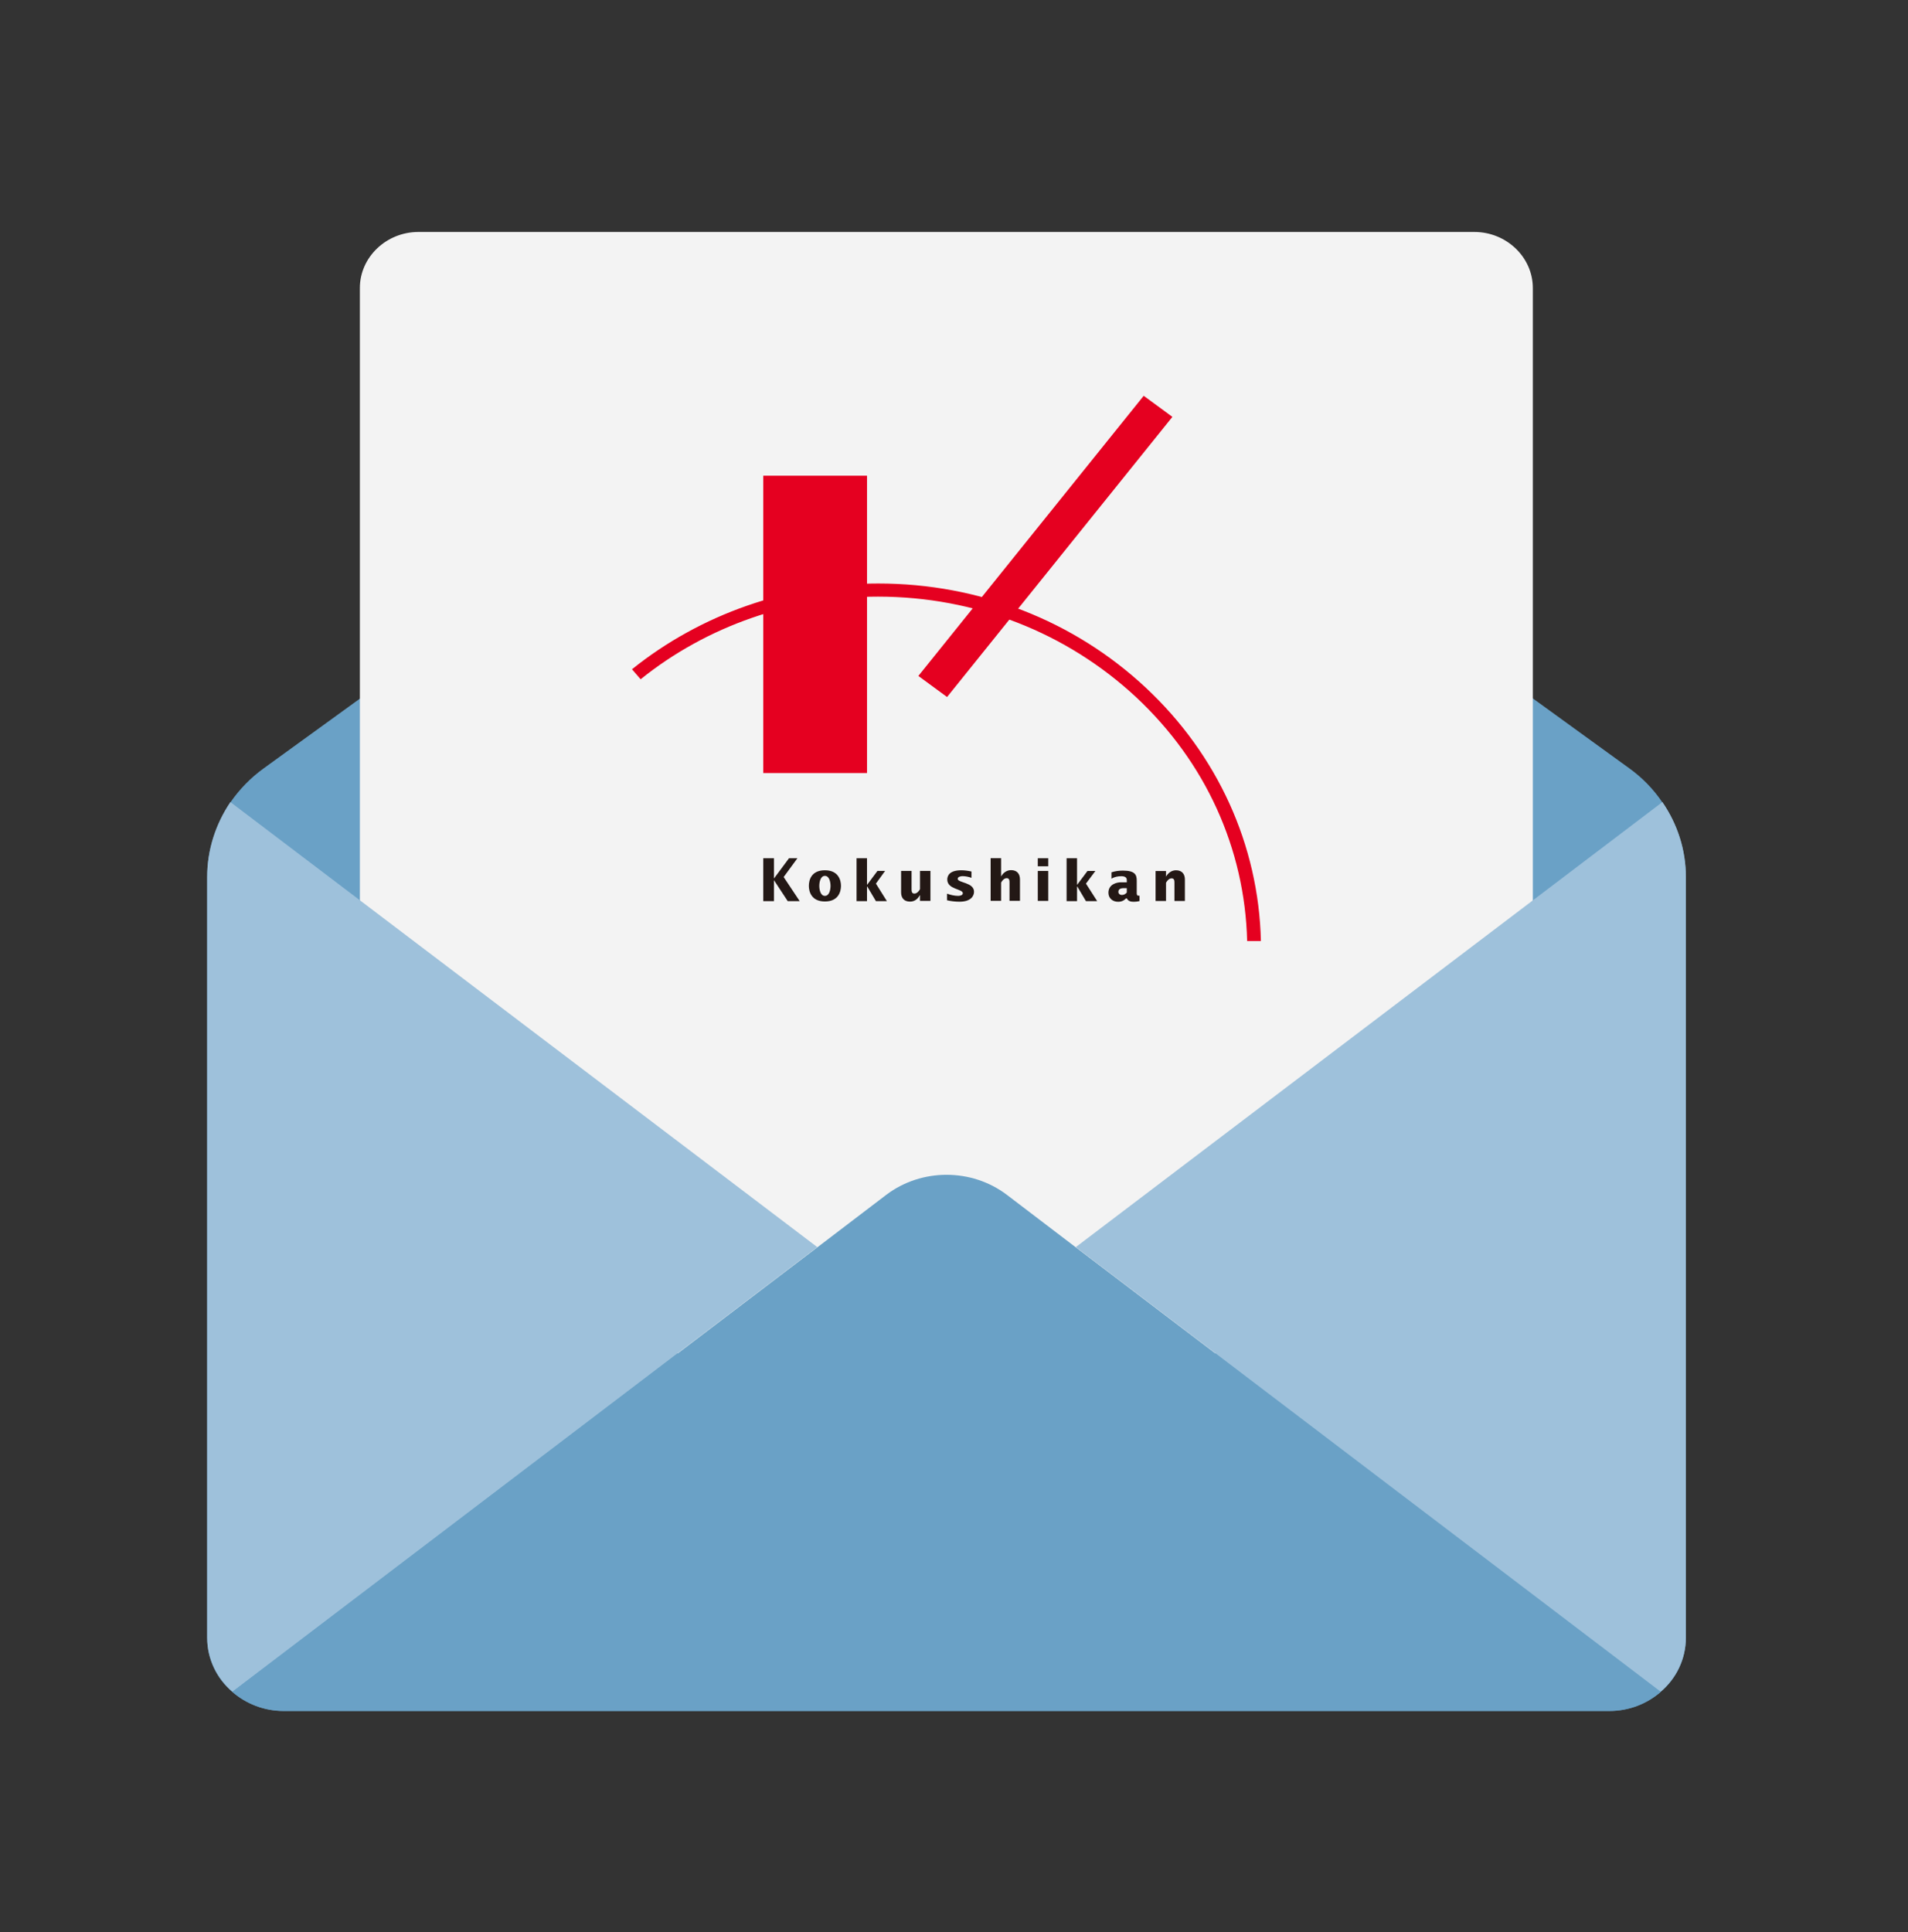 <svg width="80" height="81" viewBox="0 0 80 81" fill="none" xmlns="http://www.w3.org/2000/svg">
<rect x="0" y="0" width="80" height="81" fill="#333333" stroke="none"/>
<path d="M69.702 33.638C69.338 33.096 68.868 32.606 68.312 32.207L61.065 26.956H18.308L11.06 32.207C10.504 32.606 10.034 33.096 9.66 33.638C9.04 34.557 8.687 35.64 8.687 36.774V68.662C8.687 69.561 9.093 70.379 9.745 70.93C10.312 71.421 11.06 71.727 11.894 71.727H67.478C68.312 71.727 69.06 71.421 69.627 70.93C70.279 70.379 70.685 69.561 70.685 68.662V36.774C70.685 35.64 70.332 34.557 69.702 33.638Z" fill="#6AA1C6"/>
<path d="M15.089 56.754V12.074C15.089 10.777 16.2 9.724 17.547 9.724H61.812C63.169 9.724 64.27 10.787 64.27 12.074V56.734H15.089V56.754Z" fill="#F3F3F3"/>
<path d="M34.267 52.28L9.745 70.916C9.093 70.365 8.687 69.547 8.687 68.648V36.76C8.687 35.626 9.04 34.543 9.66 33.624L34.267 52.28Z" fill="#9EC1DB"/>
<path d="M69.629 70.928C69.062 71.418 68.314 71.725 67.481 71.725H11.896C11.062 71.725 10.314 71.418 9.747 70.928L34.269 52.291L37.166 50.084C38.641 48.971 40.736 48.971 42.211 50.084L45.108 52.291L69.629 70.928Z" fill="#6AA1C6"/>
<path d="M70.687 36.76V68.648C70.687 69.547 70.281 70.365 69.628 70.916L45.107 52.28L69.703 33.624C70.334 34.543 70.687 35.626 70.687 36.76Z" fill="#9EC1DB"/>
<path d="M36.353 19.942H32.003V32.407H36.353V19.942Z" fill="#E50020"/>
<path d="M47.954 16.592L38.506 28.336L39.709 29.22L49.157 17.476L47.954 16.592Z" fill="#E50020"/>
<path d="M32.003 35.979H32.452V36.827L33.082 35.979H33.435L32.858 36.766L33.531 37.778H33.029L32.452 36.899V37.778H32.003V35.979Z" fill="#231815"/>
<path d="M33.914 37.137C33.914 36.902 34.01 36.483 34.587 36.483C35.165 36.483 35.261 36.913 35.261 37.137C35.261 37.362 35.165 37.791 34.587 37.791C34.01 37.791 33.914 37.362 33.914 37.137ZM34.587 37.556C34.78 37.556 34.823 37.281 34.823 37.137C34.823 36.994 34.78 36.718 34.587 36.718C34.395 36.718 34.352 36.994 34.352 37.137C34.352 37.281 34.395 37.556 34.587 37.556Z" fill="#231815"/>
<path d="M44.721 35.979H45.159V37.083H45.17L45.597 36.511H45.929L45.533 37.042L46.004 37.778H45.533L45.17 37.165H45.159V37.778H44.721V35.979Z" fill="#231815"/>
<path d="M35.914 35.979H36.352V37.083H36.363L36.79 36.51H37.111L36.726 37.042L37.186 37.777H36.726L36.363 37.164H36.352V37.777H35.914V35.979Z" fill="#231815"/>
<path d="M38.563 37.532C38.477 37.695 38.338 37.797 38.157 37.797C37.889 37.797 37.782 37.624 37.782 37.409V36.51H38.221V37.266C38.221 37.348 38.221 37.46 38.338 37.46C38.445 37.46 38.531 37.358 38.574 37.276V36.51H39.012V37.767H38.574V37.532H38.563Z" fill="#231815"/>
<path d="M39.707 37.464C39.857 37.516 40.017 37.556 40.177 37.556C40.241 37.556 40.37 37.536 40.37 37.444C40.37 37.26 39.718 37.291 39.718 36.872C39.718 36.718 39.803 36.483 40.306 36.483C40.444 36.483 40.594 36.504 40.733 36.535V36.8C40.626 36.759 40.477 36.729 40.359 36.729C40.295 36.729 40.156 36.749 40.156 36.841C40.156 37.015 40.84 36.984 40.84 37.383C40.84 37.566 40.701 37.801 40.231 37.801C40.06 37.801 39.878 37.781 39.707 37.74V37.475V37.464Z" fill="#231815"/>
<path d="M41.536 35.976H41.975V36.743C42.06 36.589 42.21 36.477 42.392 36.477C42.659 36.477 42.766 36.651 42.766 36.865V37.764H42.328V37.008C42.328 36.926 42.328 36.814 42.21 36.814C42.103 36.814 42.017 36.916 41.975 36.998V37.764H41.536V35.966V35.976Z" fill="#231815"/>
<path d="M43.513 36.511H43.952V37.767H43.513V36.511ZM43.513 35.979H43.952V36.316H43.513V35.979Z" fill="#231815"/>
<path d="M47.779 37.774C47.704 37.794 47.619 37.804 47.544 37.804C47.416 37.804 47.309 37.784 47.245 37.661H47.213C47.127 37.753 47.02 37.804 46.881 37.804C46.657 37.804 46.475 37.661 46.475 37.426C46.475 37.059 46.839 36.987 46.999 36.987H47.245V36.895C47.245 36.783 47.17 36.732 47.01 36.732C46.871 36.732 46.721 36.762 46.603 36.834V36.568C46.764 36.517 46.913 36.497 47.084 36.497C47.587 36.497 47.662 36.67 47.662 36.916V37.426C47.662 37.477 47.662 37.549 47.736 37.549H47.779V37.784V37.774ZM47.245 37.232H47.149C47.063 37.232 46.892 37.232 46.892 37.386C46.892 37.467 46.956 37.518 47.042 37.518C47.127 37.518 47.191 37.477 47.245 37.416V37.232Z" fill="#231815"/>
<path d="M48.89 36.749C48.976 36.596 49.125 36.483 49.307 36.483C49.574 36.483 49.681 36.657 49.681 36.872V37.771H49.243V37.015C49.243 36.933 49.243 36.821 49.125 36.821C49.019 36.821 48.933 36.923 48.89 37.005V37.771H48.452V36.514H48.89V36.749Z" fill="#231815"/>
<path d="M52.868 39.439C52.772 35.424 51.051 31.643 48.047 28.834C45.033 26.014 41.046 24.461 36.824 24.461C33.05 24.461 29.384 25.738 26.498 28.057L26.861 28.476C29.64 26.239 33.179 25.012 36.813 25.012C40.886 25.012 44.723 26.515 47.641 29.232C50.549 31.95 52.195 35.577 52.291 39.45H52.858L52.868 39.439Z" fill="#E50020"/>
</svg>
